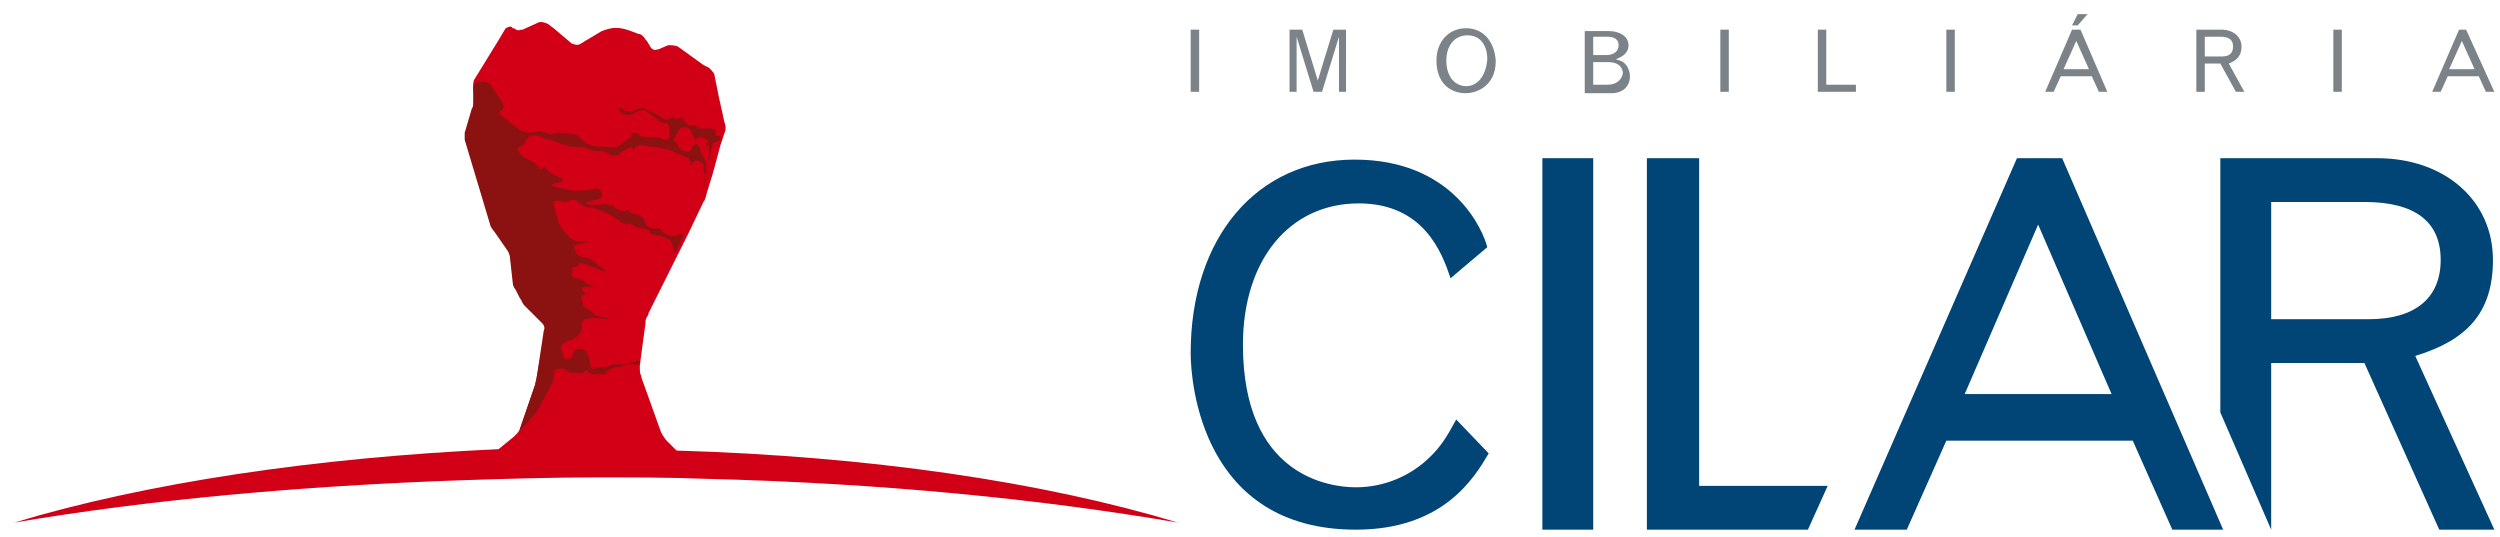 <?xml version="1.0" encoding="utf-8"?>
<!-- Generator: Adobe Illustrator 19.2.0, SVG Export Plug-In . SVG Version: 6.00 Build 0)  -->
<svg version="1.1" id="Camada_1" xmlns="http://www.w3.org/2000/svg" xmlns:xlink="http://www.w3.org/1999/xlink" x="0px" y="0px"
	 viewBox="0 0 177 38" style="enable-background:new 0 0 177 38;" xml:space="preserve">
<style type="text/css">
	.st0{fill-rule:evenodd;clip-rule:evenodd;fill:#D20016;}
	.st1{fill-rule:evenodd;clip-rule:evenodd;fill:#8B1210;}
	.st2{fill-rule:evenodd;clip-rule:evenodd;fill:#004576;}
	.st3{fill-rule:evenodd;clip-rule:evenodd;fill:#7B8388;}
</style>
<title>Logo Horizontal Copy</title>
<desc>Created with Sketch.</desc>
<path class="st0" d="M47.9,31.9l-0.7-0.7c-0.1-0.1-0.3-0.4-0.4-0.6c0,0,0,0,0,0l-1.4-3.9c0,0,0,0,0,0l0-0.1
	c-0.1-0.1-0.1-0.4-0.1-0.5l0-0.1l0-0.1l0.1-0.8l0.3-2.2l0-0.1c0-0.2,0.1-0.4,0.2-0.5l0-0.1l0.8-1.6l0.1-0.2l1.5-3l0.5-1l1-2.1
	c0.1-0.1,0.2-0.4,0.2-0.5l0.4-1.3l0.2-0.7l0.4-1.5l0.3-0.9c0.1-0.2,0.1-0.5,0-0.7l-0.4-1.8l-0.3-1.5c0-0.2-0.2-0.4-0.4-0.6l-0.4-0.2
	L48,3.3c-0.2-0.1-0.5-0.1-0.7-0.1l-0.7,0.3c0,0,0,0,0,0l-0.1,0c-0.1,0.1-0.3,0-0.4-0.1l-0.3-0.5l-0.1-0.1c-0.1-0.2-0.3-0.4-0.5-0.4
	c-0.8-0.3-1.4-0.6-2.3-0.3c-0.1,0-0.2,0.1-0.3,0.1l-1,0.6c-0.2,0.1-0.3,0.2-0.5,0.3c0,0,0,0,0,0l0,0c-0.1,0.1-0.4,0.1-0.5,0l-0.1,0
	h0L39.2,2l-0.4-0.3c-0.2-0.1-0.5-0.2-0.7-0.1L37,2.1c0,0,0,0,0,0l-0.1,0c-0.2,0.1-0.4,0-0.5-0.1L36.3,2C36.2,1.8,36,1.9,35.8,2
	l-0.6,1l-1.6,2.6c-0.1,0.1-0.1,0.4-0.1,0.5l0.1,1.1c0,0.2,0,0.4-0.1,0.5l-0.5,1.7c0,0.2,0,0.4,0,0.5l1.8,6c0,0.1,0.2,0.4,0.3,0.5
	l0.9,1.3c0.1,0.1,0.2,0.4,0.2,0.5l0.2,1.8c0,0.2,0.1,0.4,0.2,0.5l0.3,0.6c0.1,0.1,0.2,0.3,0.3,0.5l1.3,1.3c0.1,0.1,0.2,0.3,0.1,0.5
	L38,26.7c0,0.1-0.1,0.4-0.1,0.5l-1.1,3.2c0,0.1-0.2,0.3-0.3,0.4h0c0,0-0.1,0.1-0.1,0.1l-1.1,0.9C22.2,32.4,10.3,34.2,1,37
	c9.4-1.6,20.2-2.6,31.7-3c3.1-0.1,6.3-0.2,9.5-0.2c2.6,0,5.3,0,7.8,0.1c12.2,0.3,23.5,1.4,33.4,3.1C73.8,34.1,61.5,32.3,47.9,31.9
	L47.9,31.9z M47.9,31.9"/>
<path class="st1" d="M51,9.7c0-0.1-0.1-0.1-0.1-0.1c0,0.1-0.1,0-0.2,0c-0.1-0.1-0.1-0.2,0-0.2c0-0.1,0-0.1-0.1-0.2
	c-0.1-0.1-0.4-0.1-0.5-0.1c-0.2,0-0.4,0-0.5,0c-0.1,0-0.1,0-0.1,0c0-0.1-0.1-0.1-0.2-0.2c-0.1,0-0.3,0-0.4,0c-0.1,0-0.3-0.1-0.4-0.3
	l0,0c-0.1-0.2-0.3-0.3-0.4-0.2c-0.1,0-0.2,0-0.3,0c-0.1-0.1-0.2-0.1-0.4,0c-0.1,0.1-0.3,0.1-0.4,0c-0.1,0-0.3-0.2-0.5-0.3l-0.2-0.1
	c-0.2-0.1-0.5-0.2-0.7-0.3c-0.2-0.1-0.5,0-0.6,0.1c-0.1,0.1-0.4,0.1-0.7,0.1h0c0,0-0.1-0.1-0.1-0.1c-0.2-0.1-0.3-0.2-0.4-0.1
	c0,0.1,0.1,0.2,0.2,0.3l0,0c0.2,0.1,0.5,0.2,0.7,0.1l0.4-0.2c0.2-0.1,0.4-0.1,0.5-0.1c0.1,0,0.3,0.2,0.5,0.3
	c0.1,0.1,0.4,0.3,0.5,0.4c0.1,0.1,0.3,0.2,0.4,0.2c0.1,0,0.3,0,0.3,0.1c0.1,0.1,0.1,0.2,0.1,0.2c0,0,0,0.1,0,0.2c0,0.1,0,0.2,0,0.4
	C47.5,9.7,47.2,10,47,9.9l-0.2-0.1c-0.2-0.1-0.5-0.1-0.8-0.1l-0.1,0c-0.2,0-0.5,0-0.6-0.1c-0.1-0.1-0.3-0.2-0.4-0.2
	c-0.1,0-0.2,0.1-0.2,0.2c0,0.1-0.1,0.2-0.3,0.3L44,10.2c-0.2,0.1-0.3,0.2-0.4,0.2c0,0-0.2,0-0.4,0l-0.7,0c-0.2,0-0.5-0.1-0.7-0.1
	l-0.2-0.1c-0.2-0.1-0.4-0.3-0.5-0.4c-0.1-0.2-0.3-0.3-0.5-0.3l-0.9-0.1c-0.2,0-0.5,0-0.7,0.1c0,0-0.1,0-0.1,0l0,0
	c-0.2-0.1-0.5-0.2-0.7-0.2l-0.7,0.1c-0.2,0-0.5-0.1-0.7-0.2l-1.3-1c-0.2-0.1-0.2-0.3,0-0.4c0.2-0.1,0.2-0.3,0.1-0.5l-0.8-1.2
	c-0.1-0.2-0.4-0.3-0.6-0.3l-0.3,0c-0.2,0-0.4,0.2-0.4,0.4c0-0.2,0,1,0,1c0,0.2,0,0.4-0.1,0.5l-0.5,1.7c0,0.2,0,0.4,0,0.5l1.8,6
	c0,0.1,0.2,0.4,0.3,0.5l0.9,1.3c0.1,0.1,0.2,0.4,0.2,0.5l0.2,1.8c0,0.2,0.1,0.4,0.2,0.5l0.3,0.6c0.1,0.1,0.2,0.4,0.3,0.5l1.3,1.3
	c0.1,0.1,0.2,0.3,0.1,0.5L38,26.7c0,0.1-0.1,0.4-0.1,0.5l-1.1,3.2c0,0.1-0.2,0.3-0.3,0.4h0c0.1-0.1,0.3-0.3,0.4-0.4l0.9-1
	c0.1-0.1,0.3-0.4,0.4-0.6l0.9-1.7c0.1-0.2,0.1-0.4,0.1-0.5c0-0.1,0-0.3,0.1-0.4c0.1-0.1,0.3-0.1,0.5-0.1c0.2,0,0.3,0.1,0.4,0.2
	c0.1,0.1,0.2,0.1,0.3,0.1c0.1,0,0.3,0,0.5,0c0.1,0.1,0.3,0,0.4-0.1c0.1-0.1,0.2-0.1,0.2,0c0.1,0.1,0.2,0.2,0.4,0.2
	c0.2,0,0.4,0,0.7,0l0.1,0c0.2,0,0.2-0.1,0-0.1c0,0,0,0,0,0c0,0,0.3-0.2,0.3-0.2c0.2-0.1,0.4-0.2,0.5-0.2c0.1,0,0.3,0,0.5-0.1
	c0.2-0.1,0.4-0.1,0.6-0.1c0.1,0,0.4,0,0.4,0c0.1,0,0.2-0.1,0.2-0.2l0,0.1v0l0-0.1c0-0.1-0.1-0.1-0.3,0l-0.1,0
	c-0.2,0.1-0.5,0.2-0.6,0.2c-0.1,0-0.4,0-0.6,0c-0.2,0-0.4,0-0.5,0.1c-0.1,0-0.3,0.1-0.5,0.1c-0.2,0-0.5,0-0.6,0.1
	c-0.1,0.1-0.3-0.1-0.3-0.3l-0.1-0.5c-0.1-0.2-0.2-0.4-0.3-0.5c-0.1-0.1-0.3-0.1-0.5-0.1c-0.2,0-0.3,0.2-0.3,0.3
	c0,0.2-0.2,0.4-0.3,0.4c-0.2,0.1-0.4,0-0.4-0.2l-0.1-0.3c-0.1-0.2-0.1-0.4,0-0.5c0.1-0.1,0.3-0.2,0.5-0.3c0.2,0,0.4-0.2,0.6-0.3
	l0.1-0.1c0.1-0.1,0.2-0.4,0.2-0.6c-0.1-0.2,0.1-0.4,0.2-0.5l0.1,0c0.2-0.1,0.5-0.1,0.7-0.1l0.7,0.1c0.2,0,0.2,0,0-0.1l-0.5-0.1
	c-0.2,0-0.4-0.2-0.5-0.3c-0.1-0.1-0.2-0.2-0.3-0.2c-0.1,0-0.2-0.1-0.3-0.3l-0.1-0.3c-0.1-0.2,0-0.4,0.1-0.4c0.2-0.1,0.2-0.1,0.1-0.2
	c-0.1,0-0.2-0.2-0.2-0.2c0-0.1,0.1-0.2,0.4-0.2h0.3c0.2,0,0.2,0,0-0.1c-0.2,0-0.4-0.2-0.6-0.3c-0.1-0.1-0.3-0.2-0.5-0.2
	c-0.2,0-0.3-0.1-0.3-0.3l0-0.1c0-0.2,0-0.4,0.2-0.4c0.1,0,0.3-0.1,0.3-0.2c0-0.1,0.2-0.1,0.4,0l1.3,0.5c0.2,0.1,0.2,0,0.1-0.1
	l-0.9-0.7c-0.2-0.1-0.4-0.2-0.6-0.2c-0.2,0-0.4-0.1-0.5-0.3l-0.1-0.2c-0.1-0.2,0-0.4,0.2-0.4l0.5-0.1c0.2,0,0.2-0.1,0-0.1l-0.5,0
	c-0.2,0-0.5-0.2-0.6-0.3l-0.5-0.6c-0.1-0.2-0.3-0.4-0.3-0.6l-0.3-1.1c0-0.2,0.1-0.3,0.3-0.3l0.4,0.1c0.2,0,0.4,0,0.5-0.1
	c0.1-0.1,0.3-0.1,0.5,0.1l0,0c0.2,0.1,0.3,0.2,0.3,0.2c0,0,0.1,0.1,0.2,0.1c0.1,0.1,0.3,0.1,0.3,0.1c0.1,0,0.3,0,0.5,0.1l0.3,0.1
	c0.2,0.1,0.5,0.2,0.7,0.3c0.2,0.1,0.4,0.3,0.6,0.4l0.1,0.1c0.1,0.1,0.4,0.2,0.5,0.2c0.1-0.1,0.3-0.1,0.3,0c0,0,0.2,0.1,0.4,0.2
	l0.5,0.1c0.2,0,0.4,0.1,0.4,0.2c0,0.1,0.1,0.1,0.2,0.2c0.1,0,0.3,0.1,0.5,0.1l0.4,0.1c0.2,0.1,0.4,0.2,0.4,0.3
	c0,0.1,0.1,0.2,0.1,0.2c0,0,0.1,0.2,0.1,0.4l0,0c0,0.2,0.1,0.2,0.2,0l0.4-0.9c0.1-0.2,0-0.3-0.2-0.2l-0.2,0.1
	c-0.2,0.1-0.5,0-0.7-0.1c-0.2-0.1-0.3-0.2-0.4-0.3c0-0.1-0.2-0.2-0.3-0.1c-0.1,0-0.4,0-0.5-0.1c-0.2-0.1-0.3-0.2-0.3-0.3
	c0-0.1-0.1-0.3-0.2-0.4c-0.1-0.1-0.3-0.2-0.4-0.2c-0.1,0-0.4-0.1-0.5-0.2c-0.1-0.1-0.3-0.2-0.3-0.1c0,0.1-0.2,0.1-0.4,0l0,0
	c-0.2-0.1-0.4-0.2-0.4-0.2c0-0.1-0.1-0.2-0.3-0.2c-0.2,0-0.4-0.1-0.7,0l-0.2,0c-0.2,0-0.5,0-0.6,0c-0.1,0-0.3-0.1-0.1-0.2l0.8-0.2
	c0.2-0.1,0.3-0.2,0.2-0.4l0-0.1c-0.1-0.2-0.4-0.3-0.6-0.2l-0.7,0.1c-0.2,0-0.5,0-0.8,0l-1.3-0.3c-0.2,0-0.2-0.1,0-0.2l0.5-0.1
	c0.2-0.1,0.2-0.2,0-0.3l-0.6-0.3c-0.2-0.1-0.4-0.3-0.5-0.5L38.3,12c-0.1-0.2-0.4-0.4-0.5-0.5l-0.6-0.3c-0.2-0.1-0.4-0.3-0.5-0.5
	c-0.1-0.2,0-0.3,0.1-0.3c0.2,0,0.3-0.2,0.4-0.4c0.1-0.2,0.3-0.4,0.5-0.4l0.1,0c0.2,0,0.4,0,0.5,0.1c0.1,0.1,0.3,0.1,0.5,0.2l0,0
	c0.2,0,0.5,0.1,0.7,0.2l0.6,0.2c0.2,0.1,0.5,0.1,0.7,0.1c0.2,0,0.5,0,0.7,0.1l0.3,0.1c0.2,0.1,0.5,0.1,0.7,0.1h0
	c0.2,0,0.5,0.1,0.6,0.2c0.1,0.1,0.3,0.1,0.5,0.1c0.2,0,0.3-0.1,0.2-0.1c0,0,0.1-0.1,0.3-0.2l0.3-0.2c0.2-0.1,0.4-0.1,0.4,0
	c0,0.1,0.1,0.1,0.2-0.1c0.1-0.1,0.3-0.2,0.5-0.1c0.2,0,0.5,0.1,0.7,0.1c0,0,1.2,0.2,1.2,0.2c0,0,0.4,0.2,0.4,0.2
	c0.2,0.1,0.5,0.2,0.7,0.3l0.1,0c0.2,0.1,0.3,0.3,0.3,0.5c0,0.2,0,0.2,0.1,0l0,0c0.1-0.2,0.3-0.3,0.5-0.2l0,0
	c0.2,0.1,0.4,0.3,0.3,0.4c0,0.2,0,0.4,0.1,0.4c0.1,0.1,0.1,0.3,0,0.5l-0.1,0.4c0,0.2-0.1,0.4-0.1,0.4c0,0,0-0.1,0.1-0.3l0.2-0.7
	c0-0.2,0.1-0.3,0-0.4c0,0,0-0.2,0-0.3c0-0.1,0-0.4-0.1-0.5c-0.1-0.1-0.2-0.4-0.3-0.6l0-0.1c-0.1-0.2-0.2-0.4-0.3-0.4
	c-0.1,0-0.3,0.1-0.3,0.3c-0.1,0.2-0.3,0.3-0.5,0.2c-0.2,0-0.4-0.2-0.5-0.4c-0.1-0.2-0.2-0.3-0.3-0.3c-0.1,0,0-0.1,0.1-0.3l0.2-0.4
	c0.1-0.2,0.3-0.3,0.5-0.3c0.2,0,0.4,0.2,0.5,0.4l0.1,0.3c0.1,0.2,0.2,0.2,0.3,0.1c0.1-0.1,0.3-0.1,0.5,0c0.2,0.1,0.3,0.3,0.2,0.3
	c-0.1,0.1-0.1,0.2-0.1,0.2c0,0.1,0.1,0.1,0.1,0c0.1-0.1,0.1,0,0.1,0.2c0,0.2,0,0.5-0.1,0.7c0,0.2,0,0.2,0.1,0l0.3-1.1
	C51,10,51.1,9.8,51,9.7L51,9.7z M51,9.7"/>
<path class="st2" d="M139.1,27.9l5.2-12l5.2,12H139.1z M142.8,11.2l-11.5,26.3h3.7l2.8-6.3H151l2.8,6.3h3.6L146,11.2H142.8z
	 M160.8,22.6v-8.3h6.6c3.6,0,5.4,1.4,5.4,4.1c0,2.7-1.8,4.2-5.1,4.2H160.8z M176.5,18.4c0-4.2-3.4-7.2-8.2-7.2h-11.1v18l3.6,8.3h0
	V25.7h6.6l5.3,11.8h3.9L171,25.2C174.6,24.1,176.5,22.2,176.5,18.4L176.5,18.4z M120.2,11.2h-3.6v26.3H128l1.4-3.1h-9.1V11.2z
	 M109.2,37.5h3.6V11.2h-3.6V37.5z M101.3,32.3c-1.4,1.4-3.3,2.2-5.3,2.2c-1.9,0-8-0.8-8-10.1c0-6,3.3-10,8.2-10
	c4.6,0,5.9,3.5,6.5,5.3l2.6-2.2c-0.3-1.2-2.4-6.2-9.4-6.2c-6.9,0-11.6,5.5-11.6,13.7c0,2.1,0.8,12.5,11.7,12.5
	c6.2,0,8.4-3.7,9.4-5.4l-2.3-2.4C102.4,31,102,31.6,101.3,32.3L101.3,32.3z M101.3,32.3"/>
<path class="st3" d="M147.8,1h-0.7l-0.4,0.8h0.4L147.8,1z M173.4,4.9l0.9-2l0.9,2H173.4z M174.6,2.1h-0.5l-1.9,4.4h0.6l0.5-1.1h2.2
	l0.5,1.1h0.6L174.6,2.1z M165.2,6.5h0.6V2.1h-0.6V6.5z M156.1,4V2.6h1.1c0.6,0,0.9,0.2,0.9,0.7c0,0.5-0.3,0.7-0.8,0.7H156.1z
	 M158.7,3.3c0-0.7-0.6-1.2-1.4-1.2h-1.8v4.4h0.6v-2h1.1l1.1,2h0.6l-1.1-2C158.3,4.3,158.7,4,158.7,3.3L158.7,3.3z M146.1,4.9l0.9-2
	l0.9,2H146.1z M146.7,2.1l-1.9,4.4h0.6l0.5-1.1h2.2l0.5,1.1h0.6l-1.9-4.4H146.7z M137.8,6.5h0.6V2.1h-0.6V6.5z M129.3,2.1h-0.6v4.4
	h2.7V6h-2.1V2.1z M121.8,6.5h0.6V2.1h-0.6V6.5z M113.8,6h-1V4.4h1.1c0.6,0,1,0.3,1,0.8C114.8,5.7,114.4,6,113.8,6L113.8,6z
	 M112.8,2.6h1c0.5,0,0.8,0.2,0.8,0.6c0,0.4-0.3,0.7-0.9,0.7h-0.9V2.6z M114.4,4.2c0.2-0.1,0.9-0.3,0.9-1c0-0.6-0.6-1-1.4-1h-1.7v4.4
	h1.9c0.8,0,1.3-0.5,1.3-1.2c0-0.3-0.1-0.5-0.2-0.7C115,4.4,114.8,4.3,114.4,4.2L114.4,4.2z M103.8,6.1c-0.8,0-1.4-0.7-1.4-1.8
	c0-1.1,0.6-1.8,1.5-1.8c0.9,0,1.4,0.7,1.4,1.7C105.2,5.4,104.6,6.1,103.8,6.1L103.8,6.1z M103.8,2c-1.2,0-2.1,0.9-2.1,2.3
	c0,1.4,0.8,2.3,2.1,2.3c0.6,0,2.1-0.4,2.1-2.3C105.8,2.9,105,2,103.8,2L103.8,2z M93.3,5.7l-1.1-3.6h-0.9v4.4h0.5V2.6L93,6.5h0.6
	l1.2-3.9v3.9h0.5V2.1h-0.9L93.3,5.7z M84.3,6.5h0.6V2.1h-0.6V6.5z M84.3,6.5"/>
</svg>
